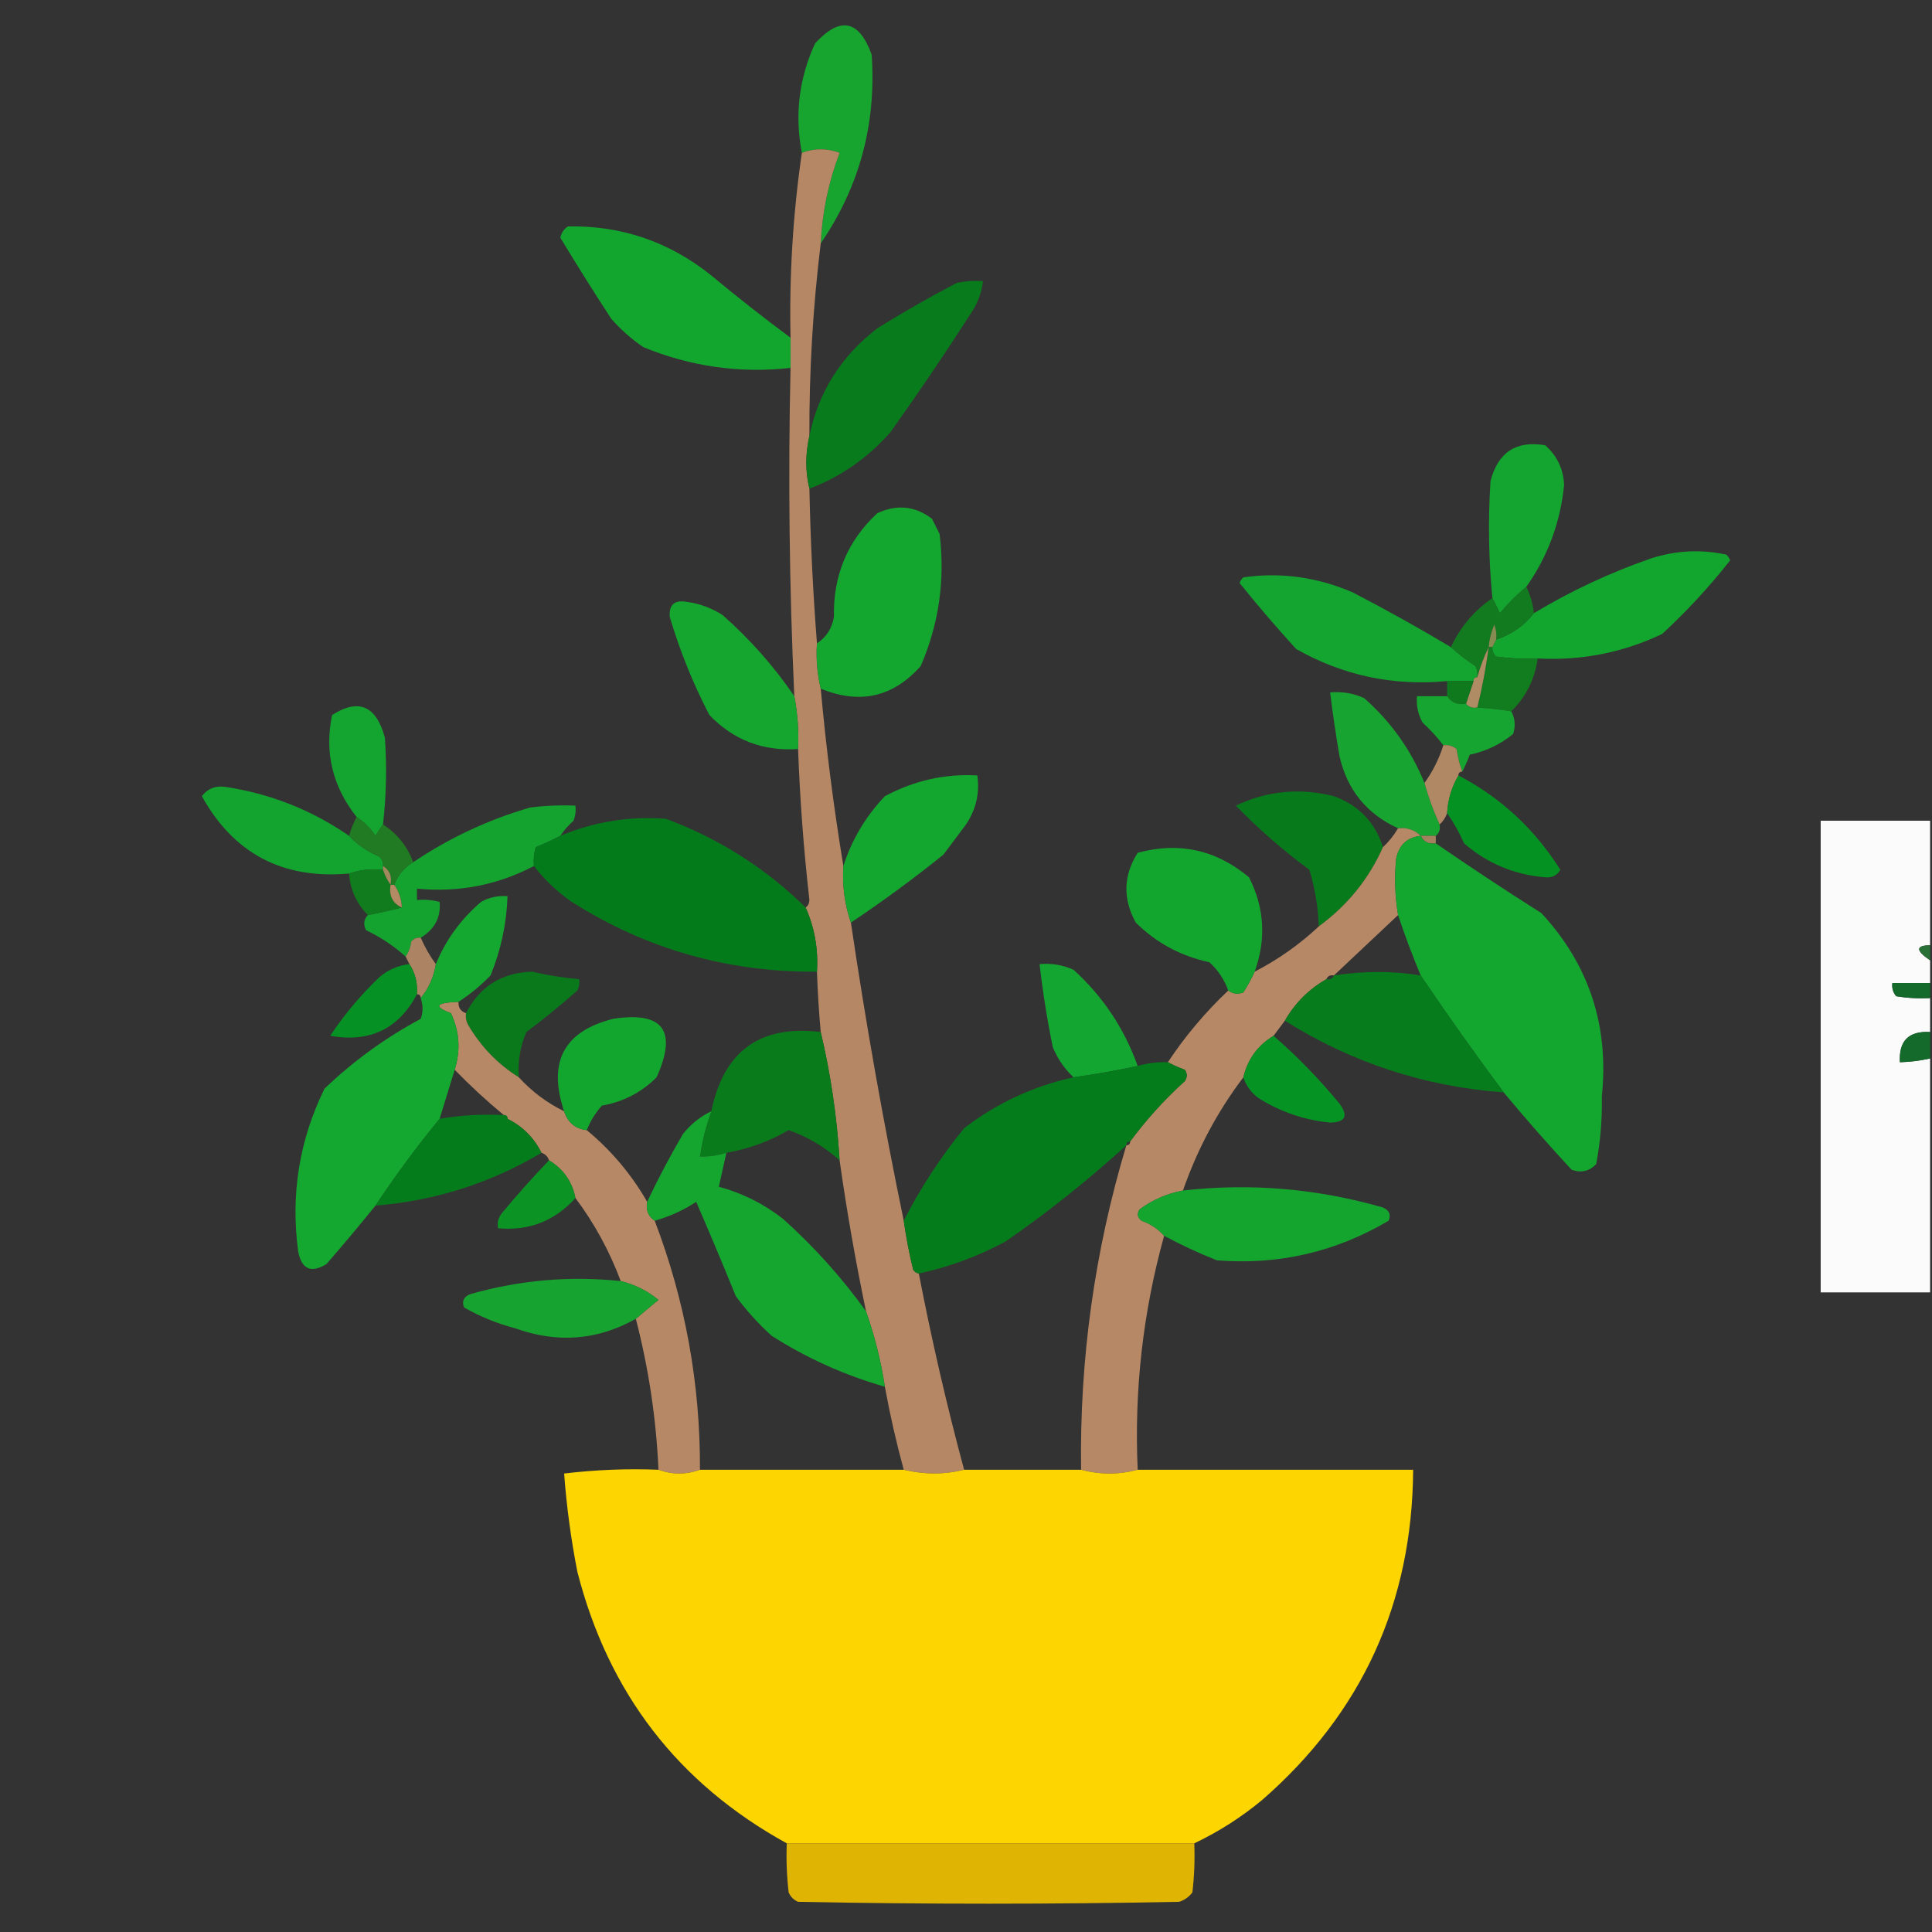 <svg xmlns="http://www.w3.org/2000/svg" xmlns:xlink="http://www.w3.org/1999/xlink" width="512px" height="512px" style="shape-rendering:geometricPrecision; text-rendering:geometricPrecision; image-rendering:optimizeQuality; fill-rule:evenodd; clip-rule:evenodd"><rect width="100%" height="100%" fill="#333333" stroke="none"/><g><path style="opacity:0.961" fill="#16a930" d="M 217.5,64.5 C 217.899,56.238 219.565,48.238 222.5,40.5C 219.126,39.249 215.793,39.249 212.5,40.5C 210.558,30.486 211.725,20.819 216,11.5C 222.659,4.248 227.659,5.248 231,14.5C 232.279,32.814 227.779,49.481 217.5,64.5 Z"></path></g><g><path style="opacity:0.957" fill="#bb8b68" d="M 217.5,64.5 C 215.428,81.432 214.428,98.432 214.5,115.5C 213.403,120.321 213.403,124.987 214.5,129.5C 214.776,143.189 215.443,156.856 216.5,170.5C 216.237,174.6 216.57,178.6 217.5,182.5C 218.931,198.281 220.931,213.948 223.5,229.5C 223.189,234.766 223.855,239.766 225.5,244.5C 229.411,270.968 234.078,297.301 239.5,323.5C 240.116,327.863 240.95,332.197 242,336.5C 242.383,337.056 242.883,337.389 243.5,337.5C 246.869,354.977 250.869,372.31 255.5,389.5C 250.266,390.802 244.933,390.802 239.5,389.5C 237.519,382.241 235.852,374.908 234.5,367.5C 233.457,360.66 231.79,353.994 229.5,347.5C 226.735,334.245 224.402,320.912 222.5,307.5C 221.808,295.95 220.141,284.617 217.5,273.5C 217.02,268.178 216.687,262.845 216.5,257.5C 216.875,251.483 215.875,245.816 213.5,240.5C 214.124,240.083 214.457,239.416 214.5,238.5C 212.99,225.209 211.99,211.876 211.5,198.5C 211.717,193.77 211.383,189.103 210.5,184.5C 209.174,155.488 208.841,126.488 209.5,97.5C 209.5,94.833 209.5,92.167 209.5,89.5C 209.144,73.027 210.144,56.694 212.5,40.5C 215.793,39.249 219.126,39.249 222.5,40.5C 219.565,48.238 217.899,56.238 217.5,64.5 Z"></path></g><g><path style="opacity:0.971" fill="#12aa2f" d="M 209.5,89.5 C 209.5,92.167 209.5,94.833 209.5,97.5C 196.075,98.99 183.075,97.157 170.5,92C 167.37,89.872 164.537,87.372 162,84.5C 157.369,77.401 152.869,70.234 148.5,63C 148.759,61.739 149.426,60.739 150.5,60C 164.697,59.733 177.364,64.066 188.5,73C 195.394,78.738 202.394,84.238 209.5,89.5 Z"></path></g><g><path style="opacity:0.949" fill="#067e1b" d="M 214.5,129.5 C 213.403,124.987 213.403,120.321 214.5,115.5C 216.912,103.884 222.912,94.384 232.5,87C 239.337,82.747 246.337,78.747 253.5,75C 255.81,74.503 258.143,74.337 260.5,74.5C 260.12,77.745 258.953,80.745 257,83.5C 250.247,94.006 243.247,104.34 236,114.5C 230.018,121.334 222.852,126.334 214.5,129.5 Z"></path></g><g><path style="opacity:0.964" fill="#12a92f" d="M 404.5,155.5 C 401.945,157.606 399.612,159.94 397.5,162.5C 396.828,161.051 396.161,159.718 395.5,158.5C 394.494,148.186 394.328,137.852 395,127.5C 396.972,119.849 401.805,116.682 409.5,118C 412.648,120.795 414.314,124.295 414.5,128.5C 413.529,138.418 410.195,147.418 404.5,155.5 Z"></path></g><g><path style="opacity:0.973" fill="#13aa30" d="M 217.5,182.5 C 216.57,178.6 216.237,174.6 216.5,170.5C 218.984,168.88 220.484,166.547 221,163.5C 220.765,152.515 224.598,143.348 232.5,136C 237.719,133.591 242.553,134.091 247,137.5C 247.667,138.833 248.333,140.167 249,141.5C 250.502,153.654 248.835,165.321 244,176.5C 236.695,184.748 227.862,186.748 217.5,182.5 Z"></path></g><g><path style="opacity:0.967" fill="#12a92f" d="M 407.5,174.5 C 403.818,174.665 400.152,174.499 396.5,174C 395.748,173.329 395.414,172.496 395.5,171.5C 395.833,170.833 396.167,170.167 396.5,169.5C 400.639,168.116 403.972,165.782 406.5,162.5C 416.268,156.618 426.602,151.785 437.5,148C 444.138,145.856 450.805,145.522 457.5,147C 457.957,147.414 458.291,147.914 458.5,148.5C 452.995,155.503 446.995,162.003 440.5,168C 430.067,172.961 419.067,175.128 407.5,174.5 Z"></path></g><g><path style="opacity:0.965" fill="#12a92f" d="M 384.5,171.5 C 386.481,173.303 388.648,174.97 391,176.5C 391.483,177.448 391.649,178.448 391.5,179.5C 390.833,179.5 390.5,179.833 390.5,180.5C 388.167,180.5 385.833,180.5 383.5,180.5C 369.197,181.842 355.863,179.008 343.5,172C 338.313,166.314 333.313,160.481 328.5,154.5C 328.709,153.914 329.043,153.414 329.5,153C 339.449,151.6 349.116,152.933 358.5,157C 367.355,161.592 376.022,166.425 384.5,171.5 Z"></path></g><g><path style="opacity:0.935" fill="#12801e" d="M 404.5,155.5 C 405.566,157.701 406.233,160.035 406.5,162.5C 403.972,165.782 400.639,168.116 396.5,169.5C 396.657,168.127 396.49,166.793 396,165.5C 395.187,167.436 394.687,169.436 394.5,171.5C 393.251,174.087 392.251,176.754 391.5,179.5C 391.649,178.448 391.483,177.448 391,176.5C 388.648,174.97 386.481,173.303 384.5,171.5C 387,166.159 390.667,161.825 395.5,158.5C 396.161,159.718 396.828,161.051 397.5,162.5C 399.612,159.94 401.945,157.606 404.5,155.5 Z"></path></g><g><path style="opacity:0.966" fill="#13aa2f" d="M 210.5,184.5 C 211.383,189.103 211.717,193.77 211.5,198.5C 202.209,199.128 194.375,196.128 188,189.5C 183.658,181.152 180.158,172.486 177.5,163.5C 177.248,160.253 178.748,158.92 182,159.5C 185.409,159.952 188.576,161.119 191.5,163C 198.814,169.47 205.148,176.637 210.5,184.5 Z"></path></g><g><path style="opacity:1" fill="#858b51" d="M 396.5,169.5 C 396.167,170.167 395.833,170.833 395.5,171.5C 395.167,171.5 394.833,171.5 394.5,171.5C 394.687,169.436 395.187,167.436 396,165.5C 396.49,166.793 396.657,168.127 396.5,169.5 Z"></path></g><g><path style="opacity:0.965" fill="#117f1d" d="M 394.5,171.5 C 394.833,171.5 395.167,171.5 395.5,171.5C 395.414,172.496 395.748,173.329 396.5,174C 400.152,174.499 403.818,174.665 407.5,174.5C 406.733,180.033 404.4,184.7 400.5,188.5C 397.518,188.037 394.518,187.704 391.5,187.5C 392.818,182.227 393.818,176.893 394.5,171.5 Z"></path></g><g><path style="opacity:1" fill="#b08c64" d="M 394.5,171.5 C 393.818,176.893 392.818,182.227 391.5,187.5C 390.209,187.737 389.209,187.404 388.5,186.5C 389.167,184.5 389.833,182.5 390.5,180.5C 390.5,179.833 390.833,179.5 391.5,179.5C 392.251,176.754 393.251,174.087 394.5,171.5 Z"></path></g><g><path style="opacity:0.916" fill="#0c801d" d="M 383.5,180.5 C 385.833,180.5 388.167,180.5 390.5,180.5C 389.833,182.5 389.167,184.5 388.5,186.5C 386.302,186.88 384.635,186.213 383.5,184.5C 383.5,183.167 383.5,181.833 383.5,180.5 Z"></path></g><g><path style="opacity:0.96" fill="#16a930" d="M 377.5,207.5 C 378.548,211.264 379.881,214.931 381.5,218.5C 381.737,219.791 381.404,220.791 380.5,221.5C 379.167,221.5 377.833,221.5 376.5,221.5C 374.898,219.926 372.898,219.259 370.5,219.5C 362.23,215.727 357.063,209.394 355,200.5C 354.025,194.844 353.192,189.177 352.5,183.5C 355.649,183.211 358.649,183.711 361.5,185C 368.638,191.291 373.972,198.791 377.5,207.5 Z"></path></g><g><path style="opacity:0.964" fill="#15a930" d="M 383.5,184.5 C 384.635,186.213 386.302,186.88 388.5,186.5C 389.209,187.404 390.209,187.737 391.5,187.5C 394.518,187.704 397.518,188.037 400.5,188.5C 401.511,190.402 401.678,192.402 401,194.5C 397.639,197.263 393.805,199.097 389.5,200C 388.901,201.622 388.234,203.122 387.5,204.5C 386.815,202.586 386.315,200.586 386,198.5C 384.989,197.663 383.822,197.33 382.5,197.5C 380.873,195.37 379.04,193.37 377,191.5C 375.798,189.323 375.298,186.989 375.5,184.5C 378.167,184.5 380.833,184.5 383.5,184.5 Z"></path></g><g><path style="opacity:0.955" fill="#13aa30" d="M 101.5,218.5 C 100.842,219.398 100.176,220.398 99.5,221.5C 98.145,219.479 96.479,217.812 94.5,216.5C 88.125,208.446 85.958,199.446 88,189.5C 95.031,184.999 99.698,186.999 102,195.5C 102.541,203.182 102.374,210.848 101.5,218.5 Z"></path></g><g><path style="opacity:0.94" fill="#b98d67" d="M 382.5,197.5 C 383.822,197.33 384.989,197.663 386,198.5C 386.315,200.586 386.815,202.586 387.5,204.5C 386.833,204.5 386.5,204.833 386.5,205.5C 384.698,208.574 383.698,211.908 383.5,215.5C 383.068,216.71 382.401,217.71 381.5,218.5C 379.881,214.931 378.548,211.264 377.5,207.5C 379.692,204.45 381.358,201.117 382.5,197.5 Z"></path></g><g><path style="opacity:0.968" fill="#13aa30" d="M 225.5,244.5 C 223.855,239.766 223.189,234.766 223.5,229.5C 225.728,222.554 229.395,216.387 234.5,211C 242.269,206.847 250.435,205.013 259,205.5C 259.665,210.181 258.665,214.514 256,218.5C 254,221.167 252,223.833 250,226.5C 242.07,232.876 233.904,238.876 225.5,244.5 Z"></path></g><g><path style="opacity:0.924" fill="#019b22" d="M 386.5,205.5 C 397.714,211.378 406.714,219.712 413.5,230.5C 412.652,231.991 411.319,232.658 409.5,232.5C 401.294,231.809 394.128,228.809 388,223.5C 386.726,220.609 385.226,217.942 383.5,215.5C 383.698,211.908 384.698,208.574 386.5,205.5 Z"></path></g><g><path style="opacity:0.955" fill="#12aa2f" d="M 92.5,221.5 C 94.713,223.86 97.379,225.694 100.5,227C 101.252,227.671 101.586,228.504 101.5,229.5C 101.5,229.833 101.5,230.167 101.5,230.5C 98.287,230.19 95.287,230.523 92.5,231.5C 74.951,233.061 61.951,226.228 53.5,211C 54.958,209.051 56.958,208.218 59.5,208.5C 71.555,210.293 82.555,214.627 92.5,221.5 Z"></path></g><g><path style="opacity:0.951" fill="#067e1b" d="M 366.5,224.5 C 362.76,232.922 357.093,239.922 349.5,245.5C 349.315,240.393 348.482,235.393 347,230.5C 340.031,225.364 333.531,219.697 327.5,213.5C 335.825,209.568 344.492,208.734 353.5,211C 360.052,213.385 364.385,217.885 366.5,224.5 Z"></path></g><g><path style="opacity:0.954" fill="#13a92f" d="M 148.5,221.5 C 146.388,222.594 144.221,223.594 142,224.5C 141.506,226.134 141.34,227.801 141.5,229.5C 131.814,234.57 121.481,236.57 110.5,235.5C 110.5,236.5 110.5,237.5 110.5,238.5C 112.527,238.338 114.527,238.505 116.5,239C 116.874,243.08 115.208,246.247 111.5,248.5C 110.504,248.414 109.671,248.748 109,249.5C 108.79,251.058 108.29,252.391 107.5,253.5C 104.419,250.723 100.919,248.389 97,246.5C 96.235,244.934 96.402,243.601 97.5,242.5C 100.61,241.912 103.61,241.245 106.5,240.5C 106.396,238.297 105.73,236.297 104.5,234.5C 105.45,231.885 107.117,229.885 109.5,228.5C 119.064,222.052 129.397,217.218 140.5,214C 144.486,213.501 148.486,213.334 152.5,213.5C 152.657,214.873 152.49,216.207 152,217.5C 150.624,218.705 149.458,220.038 148.5,221.5 Z"></path></g><g><path style="opacity:0.969" fill="#047e1b" d="M 213.5,240.5 C 215.875,245.816 216.875,251.483 216.5,257.5C 192.928,257.693 171.261,251.526 151.5,239C 147.639,236.304 144.306,233.137 141.5,229.5C 141.34,227.801 141.506,226.134 142,224.5C 144.221,223.594 146.388,222.594 148.5,221.5C 157.484,217.753 166.817,216.253 176.5,217C 190.549,222.231 202.882,230.064 213.5,240.5 Z"></path></g><g><path style="opacity:0.981" fill="#fefefe" d="M 511.5,217.5 C 511.5,228.5 511.5,239.5 511.5,250.5C 507.636,250.549 507.636,251.882 511.5,254.5C 511.5,256.5 511.5,258.5 511.5,260.5C 508.167,260.5 504.833,260.5 501.5,260.5C 501.33,261.822 501.663,262.989 502.5,264C 505.482,264.498 508.482,264.665 511.5,264.5C 511.5,267.5 511.5,270.5 511.5,273.5C 505.833,273.167 503.167,275.833 503.5,281.5C 506.206,281.425 508.873,281.092 511.5,280.5C 511.5,301.167 511.5,321.833 511.5,342.5C 501.833,342.5 492.167,342.5 482.5,342.5C 482.5,300.833 482.5,259.167 482.5,217.5C 492.167,217.5 501.833,217.5 511.5,217.5 Z"></path></g><g><path style="opacity:0.923" fill="#1f8121" d="M 94.5,216.5 C 96.479,217.812 98.145,219.479 99.5,221.5C 100.176,220.398 100.842,219.398 101.5,218.5C 105.3,220.963 107.967,224.296 109.5,228.5C 107.117,229.885 105.45,231.885 104.5,234.5C 104.167,234.5 103.833,234.5 103.5,234.5C 103.923,232.219 103.256,230.552 101.5,229.5C 101.586,228.504 101.252,227.671 100.5,227C 97.379,225.694 94.713,223.86 92.5,221.5C 93.024,219.694 93.691,218.028 94.5,216.5 Z"></path></g><g><path style="opacity:0.969" fill="#bb8b68" d="M 370.5,219.5 C 372.898,219.259 374.898,219.926 376.5,221.5C 372.93,221.901 370.764,223.901 370,227.5C 369.502,232.519 369.668,237.519 370.5,242.5C 364.86,247.805 359.193,253.139 353.5,258.5C 352.508,258.328 351.842,258.662 351.5,259.5C 346.833,262.167 343.167,265.833 340.5,270.5C 339.5,271.833 338.5,273.167 337.5,274.5C 333.311,277.027 330.644,280.694 329.5,285.5C 322.628,294.571 317.295,304.571 313.5,315.5C 309.284,316.294 305.451,317.961 302,320.5C 301.251,321.635 301.417,322.635 302.5,323.5C 304.911,324.361 306.911,325.694 308.5,327.5C 302.883,347.774 300.549,368.44 301.5,389.5C 296.5,390.833 291.5,390.833 286.5,389.5C 286.081,360.182 290.081,331.515 298.5,303.5C 299.167,303.5 299.5,303.167 299.5,302.5C 303.757,296.738 308.59,291.405 314,286.5C 314.667,285.5 314.667,284.5 314,283.5C 312.378,282.901 310.878,282.234 309.5,281.5C 314.082,274.581 319.415,268.247 325.5,262.5C 326.738,263.412 328.072,263.579 329.5,263C 330.639,261.22 331.639,259.386 332.5,257.5C 338.703,254.303 344.37,250.303 349.5,245.5C 357.093,239.922 362.76,232.922 366.5,224.5C 368.063,223.055 369.396,221.389 370.5,219.5 Z"></path></g><g><path style="opacity:0.875" fill="#b38d66" d="M 376.5,221.5 C 377.833,221.5 379.167,221.5 380.5,221.5C 380.5,222.167 380.5,222.833 380.5,223.5C 378.62,223.771 377.287,223.104 376.5,221.5 Z"></path></g><g><path style="opacity:0.984" fill="#14a930" d="M 376.5,221.5 C 377.287,223.104 378.62,223.771 380.5,223.5C 389.657,229.804 398.991,235.97 408.5,242C 421.101,255.636 426.434,271.803 424.5,290.5C 424.624,296.605 424.124,302.605 423,308.5C 421.192,310.396 419.025,310.896 416.5,310C 410.262,303.27 404.262,296.436 398.5,289.5C 390.918,279.334 383.585,269.001 376.5,258.5C 374.303,253.244 372.303,247.911 370.5,242.5C 369.668,237.519 369.502,232.519 370,227.5C 370.764,223.901 372.93,221.901 376.5,221.5 Z"></path></g><g><path style="opacity:0.973" fill="#13a930" d="M 332.5,257.5 C 331.639,259.386 330.639,261.22 329.5,263C 328.072,263.579 326.738,263.412 325.5,262.5C 324.464,259.599 322.797,257.099 320.5,255C 312.935,253.376 306.435,249.876 301,244.5C 297.515,238.186 297.682,232.02 301.5,226C 312.45,223.029 322.283,225.195 331,232.5C 335.099,240.563 335.599,248.897 332.5,257.5 Z"></path></g><g><path style="opacity:0.95" fill="#0f801d" d="M 101.5,230.5 C 101.989,231.995 102.655,233.329 103.5,234.5C 103.031,237.393 104.031,239.393 106.5,240.5C 103.61,241.245 100.61,241.912 97.5,242.5C 94.485,239.468 92.818,235.801 92.5,231.5C 95.287,230.523 98.287,230.19 101.5,230.5 Z"></path></g><g><path style="opacity:1" fill="#a28a5e" d="M 101.5,229.5 C 103.256,230.552 103.923,232.219 103.5,234.5C 102.655,233.329 101.989,231.995 101.5,230.5C 101.5,230.167 101.5,229.833 101.5,229.5 Z"></path></g><g><path style="opacity:1" fill="#b28a64" d="M 103.5,234.5 C 103.833,234.5 104.167,234.5 104.5,234.5C 105.73,236.297 106.396,238.297 106.5,240.5C 104.031,239.393 103.031,237.393 103.5,234.5 Z"></path></g><g><path style="opacity:0.912" fill="#b98c68" d="M 111.5,248.5 C 112.596,251.032 113.929,253.365 115.5,255.5C 114.958,258.912 113.625,261.912 111.5,264.5C 111.5,263.833 111.167,263.5 110.5,263.5C 110.706,260.505 110.04,257.838 108.5,255.5C 108.167,254.833 107.833,254.167 107.5,253.5C 108.29,252.391 108.79,251.058 109,249.5C 109.671,248.748 110.504,248.414 111.5,248.5 Z"></path></g><g><path style="opacity:1" fill="#297137" d="M 511.5,250.5 C 511.5,251.833 511.5,253.167 511.5,254.5C 507.636,251.882 507.636,250.549 511.5,250.5 Z"></path></g><g><path style="opacity:0.909" fill="#029a23" d="M 108.5,255.5 C 110.04,257.838 110.706,260.505 110.5,263.5C 105.593,272.702 97.927,276.368 87.5,274.5C 91.239,268.871 95.572,263.704 100.5,259C 102.818,257.007 105.484,255.841 108.5,255.5 Z"></path></g><g><path style="opacity:0.966" fill="#12aa30" d="M 301.5,282.5 C 295.892,283.699 290.225,284.699 284.5,285.5C 282.107,283.264 280.273,280.597 279,277.5C 277.507,270.213 276.34,262.88 275.5,255.5C 278.649,255.211 281.649,255.711 284.5,257C 292.285,264.066 297.952,272.566 301.5,282.5 Z"></path></g><g><path style="opacity:0.966" fill="#057e1b" d="M 376.5,258.5 C 383.585,269.001 390.918,279.334 398.5,289.5C 377.515,287.949 358.182,281.616 340.5,270.5C 343.167,265.833 346.833,262.167 351.5,259.5C 352.492,259.672 353.158,259.338 353.5,258.5C 361.43,257.285 369.097,257.285 376.5,258.5 Z"></path></g><g><path style="opacity:0.94" fill="#077e1b" d="M 137.5,285.5 C 131.89,281.986 127.39,277.32 124,271.5C 123.517,270.552 123.351,269.552 123.5,268.5C 127.11,261.438 132.943,257.771 141,257.5C 145.086,258.449 149.253,259.116 153.5,259.5C 153.649,260.552 153.483,261.552 153,262.5C 148.645,266.356 144.145,270.023 139.5,273.5C 137.855,277.325 137.188,281.325 137.5,285.5 Z"></path></g><g><path style="opacity:1" fill="#136a2a" d="M 511.5,260.5 C 511.5,261.833 511.5,263.167 511.5,264.5C 508.482,264.665 505.482,264.498 502.5,264C 501.663,262.989 501.33,261.822 501.5,260.5C 504.833,260.5 508.167,260.5 511.5,260.5 Z"></path></g><g><path style="opacity:0.964" fill="#bb8b68" d="M 121.5,265.5 C 121.427,267.027 122.094,268.027 123.5,268.5C 123.351,269.552 123.517,270.552 124,271.5C 127.39,277.32 131.89,281.986 137.5,285.5C 140.929,289.262 144.929,292.262 149.5,294.5C 150.474,297.496 152.474,299.163 155.5,299.5C 162.022,304.907 167.356,311.24 171.5,318.5C 171.12,320.698 171.787,322.365 173.5,323.5C 181.592,344.717 185.592,366.717 185.5,389.5C 181.833,390.833 178.167,390.833 174.5,389.5C 173.9,375.968 171.9,362.634 168.5,349.5C 170.429,347.852 172.429,346.185 174.5,344.5C 171.597,342.081 168.263,340.414 164.5,339.5C 161.512,331.518 157.512,324.185 152.5,317.5C 151.657,313.156 149.324,309.823 145.5,307.5C 145.167,306.5 144.5,305.833 143.5,305.5C 141.5,301.5 138.5,298.5 134.5,296.5C 134.5,295.833 134.167,295.5 133.5,295.5C 128.935,291.723 124.602,287.723 120.5,283.5C 122.11,278.335 121.777,273.335 119.5,268.5C 114.768,266.722 115.435,265.722 121.5,265.5 Z"></path></g><g><path style="opacity:0.983" fill="#15aa30" d="M 121.5,265.5 C 115.435,265.722 114.768,266.722 119.5,268.5C 121.777,273.335 122.11,278.335 120.5,283.5C 119.163,287.845 117.829,292.178 116.5,296.5C 110.455,303.88 104.788,311.546 99.5,319.5C 95.304,324.688 90.971,329.855 86.5,335C 82.371,337.508 79.871,336.342 79,331.5C 77.01,316.401 79.344,302.068 86,288.5C 93.66,281.172 102.16,275.006 111.5,270C 112.138,268.293 112.138,266.46 111.5,264.5C 113.625,261.912 114.958,258.912 115.5,255.5C 118.132,249.094 122.132,243.594 127.5,239C 129.677,237.798 132.011,237.298 134.5,237.5C 134.246,244.793 132.746,251.793 130,258.5C 127.372,261.21 124.539,263.544 121.5,265.5 Z"></path></g><g><path style="opacity:0.969" fill="#13aa30" d="M 155.5,299.5 C 152.474,299.163 150.474,297.496 149.5,294.5C 145.108,281.442 149.441,273.276 162.5,270C 175.734,267.969 179.567,273.136 174,285.5C 169.99,289.509 165.157,292.009 159.5,293C 157.779,294.944 156.446,297.11 155.5,299.5 Z"></path></g><g><path style="opacity:0.97" fill="#097e1b" d="M 217.5,273.5 C 220.141,284.617 221.808,295.95 222.5,307.5C 218.557,303.943 214.057,301.276 209,299.5C 203.862,302.486 198.362,304.486 192.5,305.5C 190.236,306.219 187.903,306.552 185.5,306.5C 186.09,302.397 187.09,298.397 188.5,294.5C 191.789,278.529 201.456,271.529 217.5,273.5 Z"></path></g><g><path style="opacity:1" fill="#136a2a" d="M 511.5,273.5 C 511.5,275.833 511.5,278.167 511.5,280.5C 508.873,281.092 506.206,281.425 503.5,281.5C 503.167,275.833 505.833,273.167 511.5,273.5 Z"></path></g><g><path style="opacity:0.923" fill="#029b23" d="M 337.5,274.5 C 343.802,279.969 349.635,285.969 355,292.5C 357.378,295.743 356.545,297.41 352.5,297.5C 345.657,296.83 339.323,294.663 333.5,291C 331.561,289.568 330.228,287.735 329.5,285.5C 330.644,280.694 333.311,277.027 337.5,274.5 Z"></path></g><g><path style="opacity:0.973" fill="#057e1b" d="M 309.5,281.5 C 310.878,282.234 312.378,282.901 314,283.5C 314.667,284.5 314.667,285.5 314,286.5C 308.59,291.405 303.757,296.738 299.5,302.5C 298.833,302.5 298.5,302.833 298.5,303.5C 288.411,312.713 277.744,321.213 266.5,329C 259.222,332.925 251.556,335.759 243.5,337.5C 242.883,337.389 242.383,337.056 242,336.5C 240.95,332.197 240.116,327.863 239.5,323.5C 243.939,314.801 249.272,306.634 255.5,299C 264.149,292.342 273.816,287.842 284.5,285.5C 290.225,284.699 295.892,283.699 301.5,282.5C 304.096,281.735 306.763,281.401 309.5,281.5 Z"></path></g><g><path style="opacity:0.962" fill="#047f1b" d="M 133.5,295.5 C 134.167,295.5 134.5,295.833 134.5,296.5C 138.5,298.5 141.5,301.5 143.5,305.5C 129.97,313.553 115.303,318.219 99.5,319.5C 104.788,311.546 110.455,303.88 116.5,296.5C 122.075,295.548 127.741,295.214 133.5,295.5 Z"></path></g><g><path style="opacity:0.966" fill="#14aa30" d="M 188.5,294.5 C 187.09,298.397 186.09,302.397 185.5,306.5C 187.903,306.552 190.236,306.219 192.5,305.5C 191.833,308.5 191.167,311.5 190.5,314.5C 196.689,316.164 202.355,318.997 207.5,323C 215.81,330.467 223.144,338.634 229.5,347.5C 231.79,353.994 233.457,360.66 234.5,367.5C 223.827,364.445 213.827,359.945 204.5,354C 200.964,350.799 197.797,347.299 195,343.5C 191.595,335.116 188.095,326.783 184.5,318.5C 181.096,320.746 177.429,322.412 173.5,323.5C 171.787,322.365 171.12,320.698 171.5,318.5C 174.368,312.435 177.535,306.435 181,300.5C 183.106,297.882 185.606,295.882 188.5,294.5 Z"></path></g><g><path style="opacity:0.914" fill="#089c23" d="M 145.5,307.5 C 149.324,309.823 151.657,313.156 152.5,317.5C 146.988,323.585 140.154,326.252 132,325.5C 131.685,324.092 132.018,322.759 133,321.5C 137.054,316.619 141.221,311.952 145.5,307.5 Z"></path></g><g><path style="opacity:0.969" fill="#14a930" d="M 308.5,327.5 C 306.911,325.694 304.911,324.361 302.5,323.5C 301.417,322.635 301.251,321.635 302,320.5C 305.451,317.961 309.284,316.294 313.5,315.5C 331.42,313.483 349.087,314.983 366.5,320C 368.158,320.725 368.658,321.892 368,323.5C 353.967,331.799 338.801,335.299 322.5,334C 317.718,332.109 313.051,329.943 308.5,327.5 Z"></path></g><g><path style="opacity:0.954" fill="#15a930" d="M 164.5,339.5 C 168.263,340.414 171.597,342.081 174.5,344.5C 172.429,346.185 170.429,347.852 168.5,349.5C 158.334,355.203 147.667,356.037 136.5,352C 131.742,350.749 127.242,348.915 123,346.5C 122.342,344.892 122.842,343.725 124.5,343C 137.65,339.238 150.983,338.071 164.5,339.5 Z"></path></g><g><path style="opacity:0.987" fill="#ffd600" d="M 174.5,389.5 C 178.167,390.833 181.833,390.833 185.5,389.5C 203.5,389.5 221.5,389.5 239.5,389.5C 244.933,390.802 250.266,390.802 255.5,389.5C 265.833,389.5 276.167,389.5 286.5,389.5C 291.5,390.833 296.5,390.833 301.5,389.5C 325.833,389.5 350.167,389.5 374.5,389.5C 374.289,424.749 360.956,453.916 334.5,477C 328.952,481.603 322.952,485.437 316.5,488.5C 280.5,488.5 244.5,488.5 208.5,488.5C 179.707,472.648 161.207,448.648 153,416.5C 151.314,407.881 150.148,399.214 149.5,390.5C 157.807,389.502 166.14,389.169 174.5,389.5 Z"></path></g><g><path style="opacity:0.943" fill="#eabc00" d="M 208.5,488.5 C 244.5,488.5 280.5,488.5 316.5,488.5C 316.666,492.846 316.499,497.179 316,501.5C 315.097,502.701 313.931,503.535 312.5,504C 278.833,504.667 245.167,504.667 211.5,504C 210.333,503.5 209.5,502.667 209,501.5C 208.501,497.179 208.334,492.846 208.5,488.5 Z"></path></g></svg>